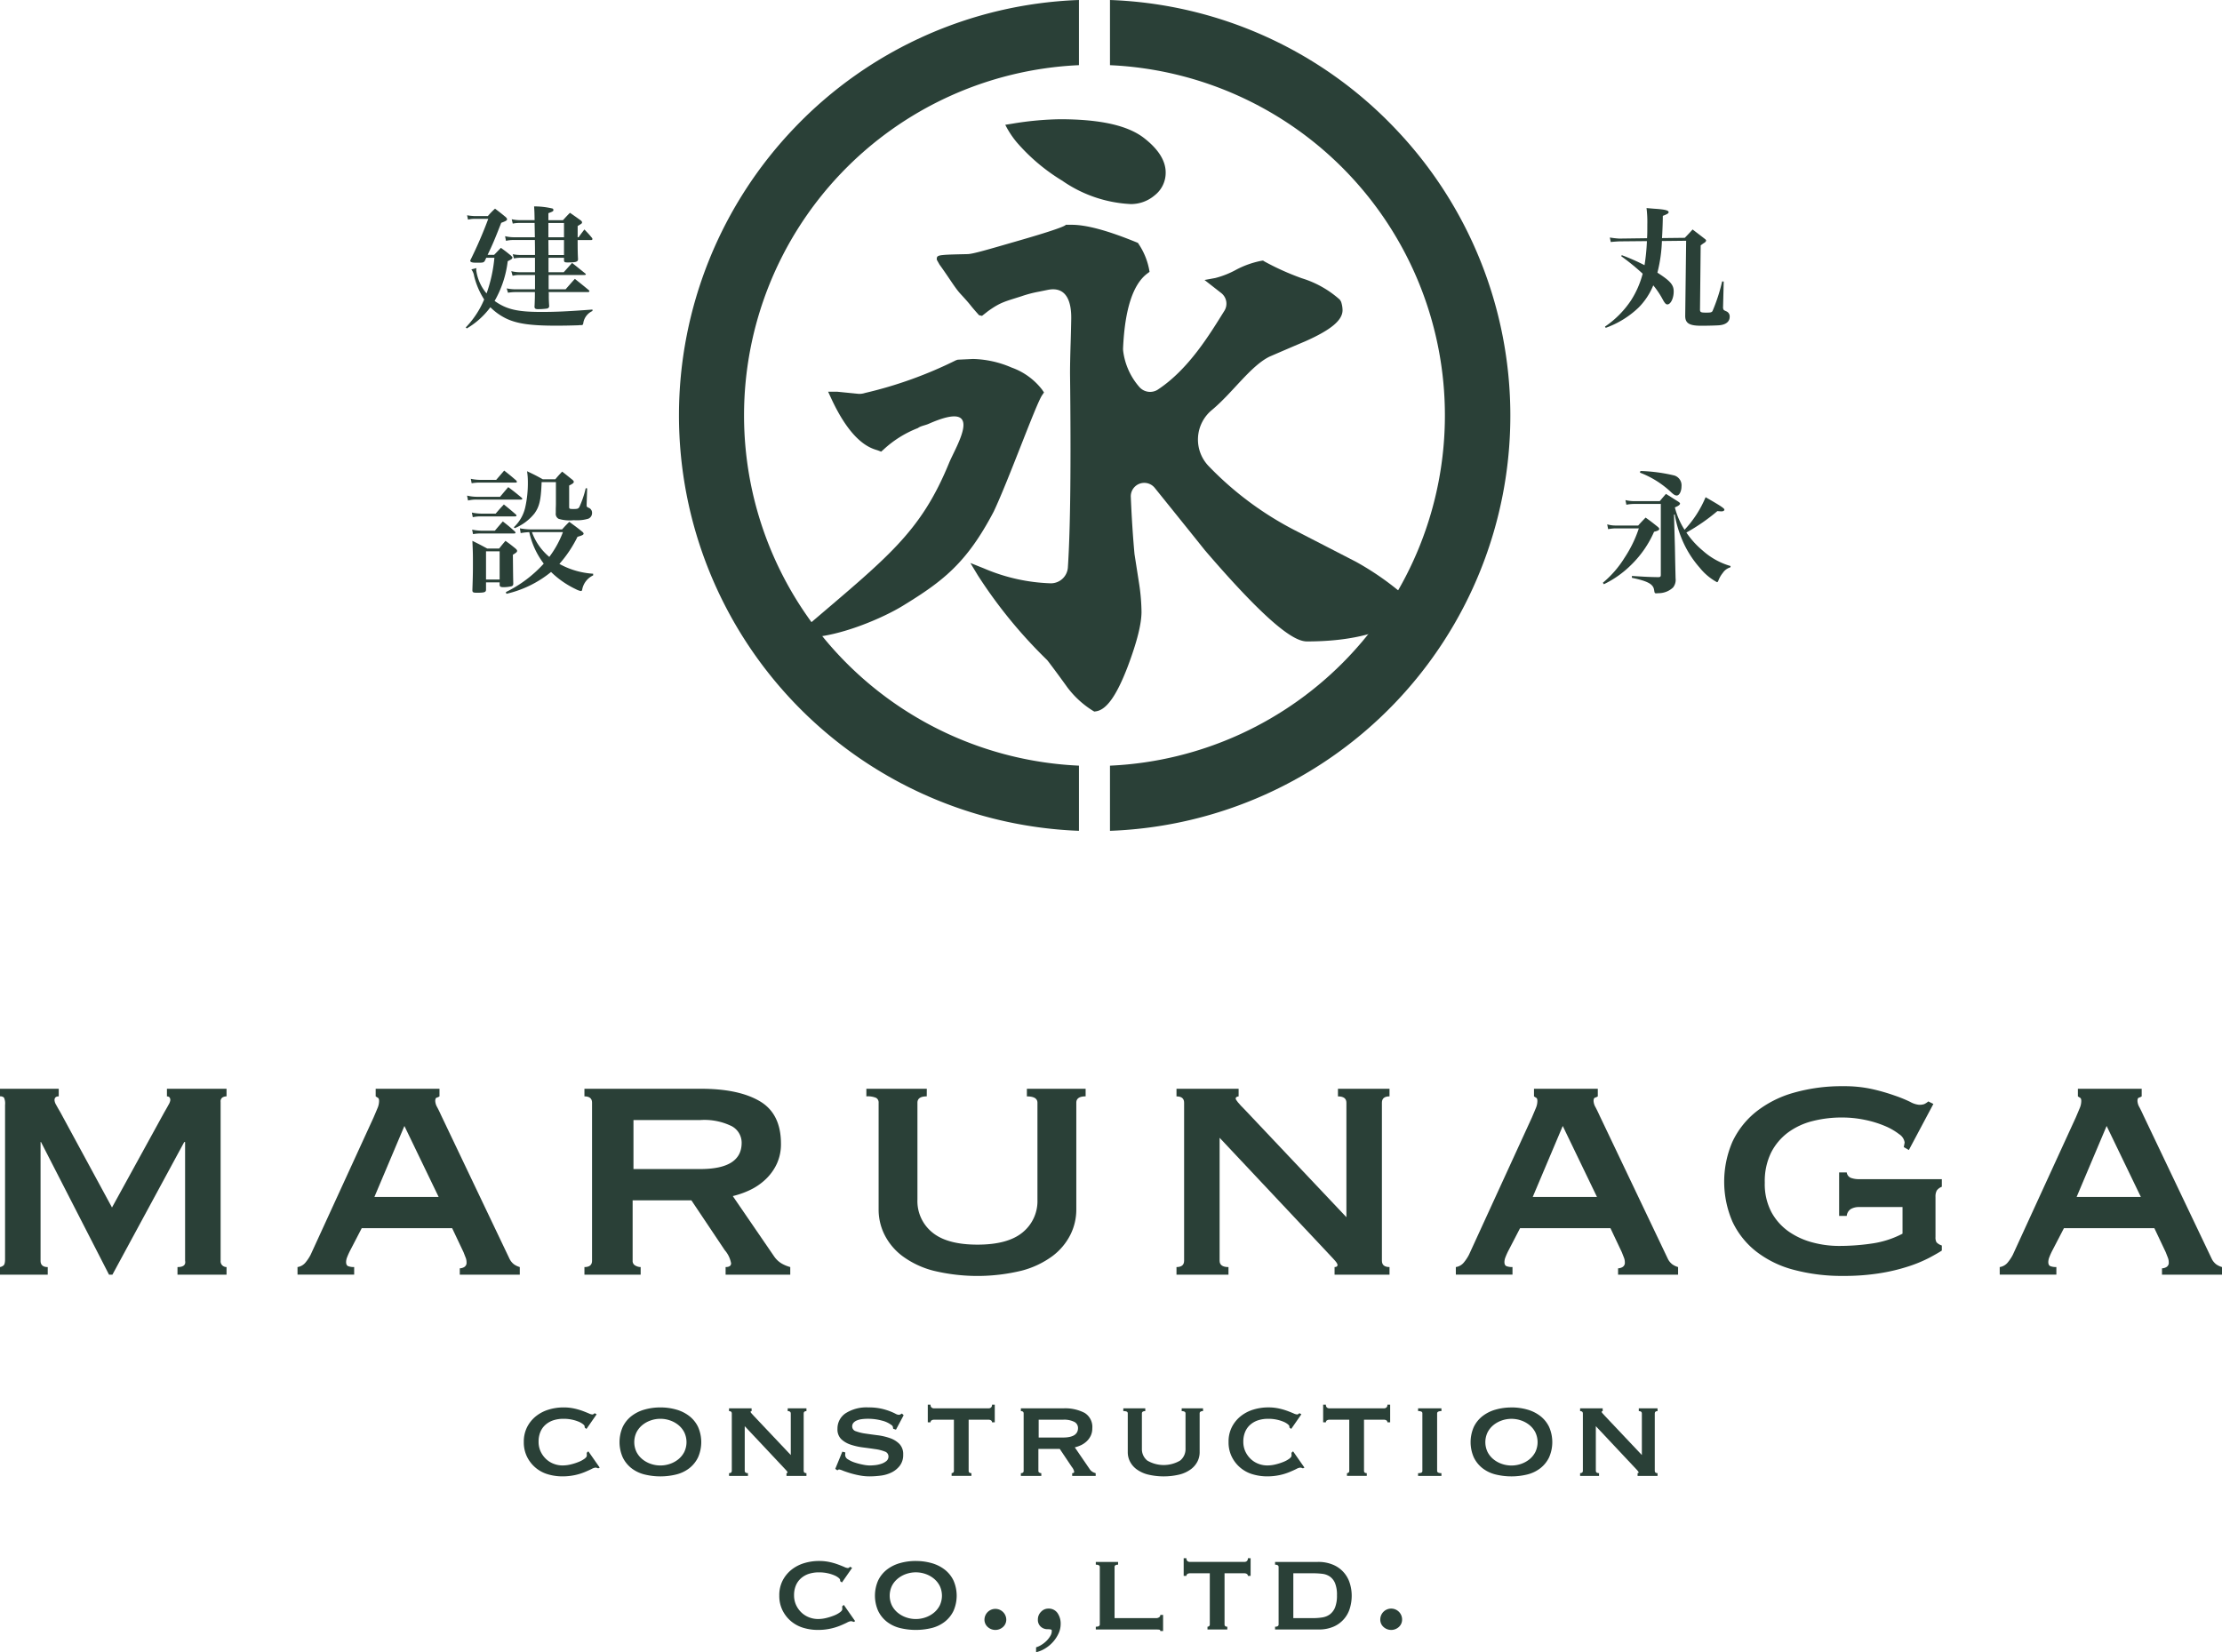 <svg id="グループ_787" data-name="グループ 787" xmlns="http://www.w3.org/2000/svg" xmlns:xlink="http://www.w3.org/1999/xlink" width="309.94" height="230.503" viewBox="0 0 309.94 230.503">
  <defs>
    <clipPath id="clip-path">
      <rect id="長方形_507" data-name="長方形 507" width="309.94" height="230.503" fill="#2a4037"/>
    </clipPath>
  </defs>
  <g id="グループ_647" data-name="グループ 647" clip-path="url(#clip-path)">
    <path id="パス_1487" data-name="パス 1487" d="M268.132,38.209c.037-.573.037-.924.037-1.921A15.609,15.609,0,0,0,268.058,34q.886.085,1.331.111c1.255.093,1.753.222,1.753.462,0,.167-.184.277-.812.518,0,.793-.056,2.308-.111,3.1l3.177-.037c.48-.5.627-.647,1.089-1.164.573.444,1.164.886,1.774,1.367a.347.347,0,0,1,.11.166v.037c0,.019,0,.019-.092.166a1.487,1.487,0,0,1-.314.222c-.073.056-.2.149-.351.26l-.093,8.846c-.018.481.074.536.869.536.627,0,.738-.037.867-.2a24.381,24.381,0,0,0,1.35-4.155l.22.018-.091,3.565a.6.6,0,0,0,.037.277c.055.148.055.148.462.332a.766.766,0,0,1,.425.739c0,.664-.5,1.089-1.4,1.182-.3.037-1.681.073-2.567.073-1.681,0-2.254-.351-2.236-1.422l.13-10.436-3.38.037a20.589,20.589,0,0,1-.629,4.415c1.811,1.163,2.272,1.7,2.272,2.622,0,.96-.424,1.81-.886,1.81-.2,0-.37-.184-.647-.7A12.042,12.042,0,0,0,269,44.784a9.544,9.544,0,0,1-2.032,3.084,12.9,12.9,0,0,1-4.6,2.844l-.111-.166a13.424,13.424,0,0,0,3.62-3.638,12.961,12.961,0,0,0,1.644-3.749,30.983,30.983,0,0,0-2.992-2.439l.073-.147a27.906,27.906,0,0,1,3.177,1.4,27.879,27.879,0,0,0,.333-3.361l-3.861.037c-.664.036-1.052.073-1.182.092l-.129-.628a12.378,12.378,0,0,0,1.311.148Z" transform="translate(-38.389 -4.976)" fill="#2a4037"/>
    <path id="パス_1488" data-name="パス 1488" d="M262.522,84.418a4.214,4.214,0,0,0,1.256.166h3.066c.442-.5.591-.647,1.034-1.109.757.536.979.72,1.7,1.293.148.129.2.2.2.3,0,.147-.184.258-.72.388A14.535,14.535,0,0,1,265.939,90a14.025,14.025,0,0,1-3.879,2.771l-.148-.2a14.369,14.369,0,0,0,3.029-3.49,17.25,17.25,0,0,0,1.995-4.1h-3.176a5.6,5.6,0,0,0-1.108.111Zm9.9-3.177c.184.129.259.2.259.277,0,.166-.259.351-.72.535a10.578,10.578,0,0,0,1.348,3.122,15.153,15.153,0,0,0,2.937-4.544c2.087,1.2,2.622,1.552,2.622,1.736,0,.148-.166.241-.406.241-.129,0-.369-.019-.573-.037a26.849,26.849,0,0,1-4.322,2.992,12.01,12.01,0,0,0,2.29,2.529,9.893,9.893,0,0,0,3.879,2.143l-.038.185a1.9,1.9,0,0,0-1.053.776,3.8,3.8,0,0,0-.609,1.053c-.055.166-.129.24-.2.24a7.955,7.955,0,0,1-2.419-2.032,14.157,14.157,0,0,1-2.6-4.285,14.988,14.988,0,0,1-.868-3.121h-.11l.129,4.543c.037,1.995.037,1.995.092,4.359a1.7,1.7,0,0,1-.351,1.274,2.932,2.932,0,0,1-1.958.794c-.148,0-.277.019-.332.019-.277,0-.277,0-.351-.462-.13-.831-.887-1.238-3.1-1.7V91.62c1.847.111,2.327.148,3.731.167.221-.02.3-.074.3-.315v-9.9h-3.658a5.771,5.771,0,0,0-1.145.111l-.13-.646a5.448,5.448,0,0,0,1.293.148h3.491c.369-.444.5-.592.867-1.017Zm-5.264-4.266a23.2,23.2,0,0,1,4.728.628,1.431,1.431,0,0,1,1,1.5c0,.7-.3,1.293-.665,1.293-.241,0-.444-.129-.924-.591a13.132,13.132,0,0,0-4.211-2.6Z" transform="translate(-38.338 -11.267)" fill="#2a4037"/>
    <path id="パス_1489" data-name="パス 1489" d="M94.1,232.849a.333.333,0,0,0-.013-.085.534.534,0,0,1-.009-.107q0-.108-.215-.289a2.472,2.472,0,0,0-.61-.354,5.219,5.219,0,0,0-.932-.288,5.49,5.49,0,0,0-1.179-.119,4.583,4.583,0,0,0-1.4.2,3.137,3.137,0,0,0-1.1.61,2.714,2.714,0,0,0-.729,1.007,3.449,3.449,0,0,0-.258,1.372,3.192,3.192,0,0,0,.289,1.38,3.423,3.423,0,0,0,.761,1.051,3.179,3.179,0,0,0,1.072.663,3.444,3.444,0,0,0,1.22.225,4.852,4.852,0,0,0,1.179-.15,7.536,7.536,0,0,0,1.093-.353,3.583,3.583,0,0,0,.8-.439c.207-.156.312-.3.312-.429v-.172a.988.988,0,0,0-.021-.213l.235-.215,1.586,2.271-.213.108a1.154,1.154,0,0,0-.365-.108,1.5,1.5,0,0,0-.557.194q-.385.192-.976.439a7.883,7.883,0,0,1-1.371.418,8.229,8.229,0,0,1-1.746.172A7.017,7.017,0,0,1,89,239.363a4.708,4.708,0,0,1-2.934-2.411,4.521,4.521,0,0,1-.472-2.111,4.454,4.454,0,0,1,.472-2.1,4.636,4.636,0,0,1,1.242-1.511,5.277,5.277,0,0,1,1.767-.91,7.072,7.072,0,0,1,2.047-.3,6.873,6.873,0,0,1,1.489.15,8.87,8.87,0,0,1,1.189.342c.342.13.628.243.857.343a1.458,1.458,0,0,0,.493.15.271.271,0,0,0,.182-.065.8.8,0,0,1,.161-.107l.257.149-1.414,2.036Z" transform="translate(-12.529 -33.67)" fill="#2a4037"/>
    <path id="パス_1490" data-name="パス 1490" d="M106.933,230.022a7.973,7.973,0,0,1,2.218.3,5.314,5.314,0,0,1,1.811.9,4.264,4.264,0,0,1,1.221,1.508,5.27,5.27,0,0,1,0,4.265,4.287,4.287,0,0,1-1.221,1.511,4.887,4.887,0,0,1-1.811.867,9.307,9.307,0,0,1-4.435,0,4.906,4.906,0,0,1-1.811-.867,4.3,4.3,0,0,1-1.22-1.511,5.269,5.269,0,0,1,0-4.265,4.28,4.28,0,0,1,1.22-1.508,5.338,5.338,0,0,1,1.811-.9,7.973,7.973,0,0,1,2.218-.3m0,1.585a4.073,4.073,0,0,0-1.339.225,3.752,3.752,0,0,0-1.168.642,3.162,3.162,0,0,0-.825,1.018,3.174,3.174,0,0,0,0,2.743,3.155,3.155,0,0,0,.825,1.017,3.751,3.751,0,0,0,1.168.642,4.086,4.086,0,0,0,2.677,0,3.78,3.78,0,0,0,1.169-.642,3.186,3.186,0,0,0,.824-1.017,3.173,3.173,0,0,0,0-2.743,3.193,3.193,0,0,0-.824-1.018,3.78,3.78,0,0,0-1.169-.642,4.072,4.072,0,0,0-1.338-.225" transform="translate(-14.818 -33.67)" fill="#2a4037"/>
    <path id="パス_1491" data-name="パス 1491" d="M119.129,239.212c.257,0,.386-.107.386-.322v-8.013c0-.213-.129-.322-.386-.322v-.385h3.149v.385c-.1.015-.149.05-.149.108s.157.264.471.579l5.142,5.442v-5.807c0-.213-.143-.322-.429-.322v-.385h2.614v.385c-.257,0-.386.108-.386.322v8.013c0,.215.129.322.386.322v.385h-2.785v-.385c.1,0,.15-.035.15-.107,0-.056-.068-.157-.2-.3s-.289-.306-.46-.493l-5.313-5.655v6.234c0,.215.149.322.45.322v.385h-2.636Z" transform="translate(-17.438 -33.692)" fill="#2a4037"/>
    <path id="パス_1492" data-name="パス 1492" d="M137.89,236.3a1.523,1.523,0,0,1-.011.182,1.947,1.947,0,0,0-.01.2.739.739,0,0,0,.406.591,4.026,4.026,0,0,0,.976.45,9.512,9.512,0,0,0,1.135.289,5.086,5.086,0,0,0,.889.107q.3,0,.74-.042a4.01,4.01,0,0,0,.867-.184,2.175,2.175,0,0,0,.728-.385.8.8,0,0,0,.3-.654.72.72,0,0,0-.526-.685,5.753,5.753,0,0,0-1.316-.332q-.794-.118-1.714-.236a8.831,8.831,0,0,1-1.714-.386,3.483,3.483,0,0,1-1.319-.77,1.884,1.884,0,0,1-.524-1.426,2.557,2.557,0,0,1,1.135-2.185,5.415,5.415,0,0,1,3.192-.814,8.045,8.045,0,0,1,1.726.16,8.684,8.684,0,0,1,1.21.353c.328.128.6.247.8.353a1.15,1.15,0,0,0,.46.162.5.5,0,0,0,.257-.054,2.366,2.366,0,0,1,.215-.119l.235.236-1.071,2.014-.386-.128c-.014-.085-.028-.172-.043-.257a.436.436,0,0,0-.192-.257,3.6,3.6,0,0,0-1.329-.621,7.316,7.316,0,0,0-2.014-.257,6.031,6.031,0,0,0-.813.053,2.683,2.683,0,0,0-.685.182,1.265,1.265,0,0,0-.472.332.751.751,0,0,0-.172.5.7.7,0,0,0,.525.675,6.179,6.179,0,0,0,1.317.322q.793.118,1.715.235a8.379,8.379,0,0,1,1.714.4,3.386,3.386,0,0,1,1.318.814,2.028,2.028,0,0,1,.524,1.479,2.455,2.455,0,0,1-.461,1.542,3.266,3.266,0,0,1-1.146.944,4.74,4.74,0,0,1-1.51.45,12.383,12.383,0,0,1-1.554.107,7.55,7.55,0,0,1-1.445-.14,12.347,12.347,0,0,1-1.307-.32q-.59-.183-1-.343a2.258,2.258,0,0,0-.493-.161.32.32,0,0,0-.257.129l-.3-.215.985-2.4Z" transform="translate(-19.98 -33.67)" fill="#2a4037"/>
    <path id="パス_1493" data-name="パス 1493" d="M154.928,239.125a.369.369,0,0,0,.213-.075.278.278,0,0,0,.108-.247v-7.134h-2.785a.648.648,0,0,0-.322.085.3.3,0,0,0-.149.278h-.386V229.57h.386a.47.47,0,0,0,.149.406.543.543,0,0,0,.322.107h7.628a.541.541,0,0,0,.321-.107.47.47,0,0,0,.15-.406h.386v2.462h-.386a.3.3,0,0,0-.15-.278.645.645,0,0,0-.321-.085h-2.786V238.8c0,.215.129.322.386.322v.385h-2.763Z" transform="translate(-22.192 -33.604)" fill="#2a4037"/>
    <path id="パス_1494" data-name="パス 1494" d="M172.73,230.171a5.872,5.872,0,0,1,2.977.633,2.3,2.3,0,0,1,1.072,2.154,2.35,2.35,0,0,1-.215,1.027,2.578,2.578,0,0,1-.567.782,3.069,3.069,0,0,1-.782.537,4.539,4.539,0,0,1-.878.31l2.1,3.065a1.229,1.229,0,0,0,.375.353,1.852,1.852,0,0,0,.44.182v.385h-3.278v-.385c.186,0,.278-.065.278-.193a1.415,1.415,0,0,0-.321-.664l-1.693-2.528h-2.979v3.063a.258.258,0,0,0,.14.247.561.561,0,0,0,.268.075v.385h-2.85v-.385c.258,0,.387-.107.387-.322v-8.012c0-.213-.129-.322-.387-.322v-.386Zm-.043,4.072q2.1,0,2.1-1.329a.956.956,0,0,0-.5-.847,3.151,3.151,0,0,0-1.6-.31H169.3v2.486Z" transform="translate(-24.418 -33.692)" fill="#2a4037"/>
    <path id="パス_1495" data-name="パス 1495" d="M186.621,230.559c-.314,0-.472.107-.472.322v4.92a2.04,2.04,0,0,0,.75,1.654,4.523,4.523,0,0,0,4.585,0,2.04,2.04,0,0,0,.75-1.654v-4.92c0-.215-.178-.322-.535-.322v-.387h2.978v.385c-.316,0-.472.108-.472.322V236.3a2.85,2.85,0,0,1-.3,1.275,3.108,3.108,0,0,1-.91,1.081,4.554,4.554,0,0,1-1.564.739,9.484,9.484,0,0,1-4.478,0,4.546,4.546,0,0,1-1.564-.739,3.112,3.112,0,0,1-.911-1.081,2.86,2.86,0,0,1-.3-1.275v-5.421a.264.264,0,0,0-.129-.247,1.085,1.085,0,0,0-.493-.075v-.385h3.064Z" transform="translate(-26.869 -33.692)" fill="#2a4037"/>
    <path id="パス_1496" data-name="パス 1496" d="M209.256,232.849a.329.329,0,0,0-.012-.085.534.534,0,0,1-.009-.107q0-.108-.215-.289a2.472,2.472,0,0,0-.61-.354,5.219,5.219,0,0,0-.932-.288,5.491,5.491,0,0,0-1.179-.119,4.583,4.583,0,0,0-1.4.2,3.138,3.138,0,0,0-1.1.61,2.715,2.715,0,0,0-.729,1.007,3.449,3.449,0,0,0-.258,1.372,3.192,3.192,0,0,0,.289,1.38,3.424,3.424,0,0,0,.761,1.051,3.179,3.179,0,0,0,1.072.663,3.44,3.44,0,0,0,1.22.225,4.852,4.852,0,0,0,1.179-.15,7.535,7.535,0,0,0,1.093-.353,3.585,3.585,0,0,0,.8-.439c.207-.156.312-.3.312-.429v-.172a.99.99,0,0,0-.021-.213l.235-.215,1.586,2.271-.213.108a1.153,1.153,0,0,0-.365-.108,1.5,1.5,0,0,0-.557.194q-.385.192-.976.439a7.883,7.883,0,0,1-1.371.418,8.228,8.228,0,0,1-1.746.172,7.017,7.017,0,0,1-1.95-.278,4.708,4.708,0,0,1-2.934-2.411,4.522,4.522,0,0,1-.472-2.111,4.455,4.455,0,0,1,.472-2.1,4.637,4.637,0,0,1,1.242-1.511,5.277,5.277,0,0,1,1.767-.91,7.071,7.071,0,0,1,2.047-.3,6.874,6.874,0,0,1,1.489.15,8.879,8.879,0,0,1,1.189.342c.342.13.628.243.857.343a1.458,1.458,0,0,0,.492.15.271.271,0,0,0,.182-.065.8.8,0,0,1,.161-.107l.257.149-1.414,2.036Z" transform="translate(-29.385 -33.67)" fill="#2a4037"/>
    <path id="パス_1497" data-name="パス 1497" d="M219.532,239.125a.37.37,0,0,0,.213-.075.278.278,0,0,0,.107-.247v-7.134h-2.785a.648.648,0,0,0-.322.085.3.3,0,0,0-.149.278h-.386V229.57h.386a.47.47,0,0,0,.149.406.543.543,0,0,0,.322.107H224.7a.54.54,0,0,0,.321-.107.47.47,0,0,0,.15-.406h.386v2.462h-.386a.3.3,0,0,0-.15-.278.645.645,0,0,0-.321-.085H221.91V238.8c0,.215.129.322.386.322v.385h-2.763Z" transform="translate(-31.648 -33.604)" fill="#2a4037"/>
    <path id="パス_1498" data-name="パス 1498" d="M231.722,239.212a1.018,1.018,0,0,0,.471-.075.261.261,0,0,0,.128-.247v-8.013a.264.264,0,0,0-.128-.247,1.028,1.028,0,0,0-.471-.075v-.385h3.257v.385c-.4,0-.6.108-.6.322v8.013c0,.215.2.322.6.322v.385h-3.257Z" transform="translate(-33.919 -33.692)" fill="#2a4037"/>
    <path id="パス_1499" data-name="パス 1499" d="M246,230.022a7.978,7.978,0,0,1,2.218.3,5.334,5.334,0,0,1,1.81.9,4.274,4.274,0,0,1,1.221,1.508,5.269,5.269,0,0,1,0,4.265,4.3,4.3,0,0,1-1.221,1.511,4.9,4.9,0,0,1-1.81.867,9.307,9.307,0,0,1-4.435,0,4.887,4.887,0,0,1-1.811-.867A4.289,4.289,0,0,1,240.755,237a5.278,5.278,0,0,1,0-4.265,4.266,4.266,0,0,1,1.221-1.508,5.314,5.314,0,0,1,1.811-.9,7.964,7.964,0,0,1,2.218-.3m0,1.585a4.078,4.078,0,0,0-1.339.225,3.777,3.777,0,0,0-1.169.642,3.171,3.171,0,0,0-.824,1.018,3.173,3.173,0,0,0,0,2.743,3.164,3.164,0,0,0,.824,1.017,3.776,3.776,0,0,0,1.169.642,4.088,4.088,0,0,0,2.678,0,3.77,3.77,0,0,0,1.168-.642,3.155,3.155,0,0,0,.825-1.017,3.182,3.182,0,0,0,0-2.743,3.162,3.162,0,0,0-.825-1.018,3.77,3.77,0,0,0-1.168-.642,4.076,4.076,0,0,0-1.339-.225" transform="translate(-35.175 -33.67)" fill="#2a4037"/>
    <path id="パス_1500" data-name="パス 1500" d="M258.2,239.212c.257,0,.385-.107.385-.322v-8.013c0-.213-.128-.322-.385-.322v-.385h3.149v.385c-.1.015-.149.05-.149.108s.156.264.471.579l5.142,5.442v-5.807c0-.213-.143-.322-.428-.322v-.385H269v.385c-.257,0-.386.108-.386.322v8.013c0,.215.129.322.386.322v.385h-2.784v-.385c.1,0,.15-.035.15-.107,0-.056-.069-.157-.2-.3s-.289-.306-.461-.493l-5.312-5.655v6.234c0,.215.148.322.449.322v.385H258.2Z" transform="translate(-37.795 -33.692)" fill="#2a4037"/>
    <path id="パス_1501" data-name="パス 1501" d="M135.842,257.948a.353.353,0,0,0-.011-.087.461.461,0,0,1-.01-.107c0-.072-.072-.168-.214-.288a2.409,2.409,0,0,0-.611-.354,5.06,5.06,0,0,0-.932-.289,5.482,5.482,0,0,0-1.178-.119,4.581,4.581,0,0,0-1.4.2,3.136,3.136,0,0,0-1.1.612,2.723,2.723,0,0,0-.729,1.007,3.445,3.445,0,0,0-.257,1.37,3.212,3.212,0,0,0,.289,1.382,3.451,3.451,0,0,0,.761,1.051,3.22,3.22,0,0,0,1.071.663,3.442,3.442,0,0,0,1.221.225,4.844,4.844,0,0,0,1.178-.15,7.968,7.968,0,0,0,1.093-.353,3.523,3.523,0,0,0,.8-.441c.207-.156.311-.3.311-.428v-.17a.952.952,0,0,0-.021-.215l.236-.213,1.586,2.271-.214.107a1.141,1.141,0,0,0-.364-.107,1.49,1.49,0,0,0-.557.192q-.385.195-.975.44a8.108,8.108,0,0,1-3.117.588,6.948,6.948,0,0,1-1.951-.278,4.781,4.781,0,0,1-1.713-.889,4.73,4.73,0,0,1-1.222-1.52,4.531,4.531,0,0,1-.472-2.111,4.467,4.467,0,0,1,.472-2.1,4.671,4.671,0,0,1,1.242-1.51,5.261,5.261,0,0,1,1.768-.911,7.073,7.073,0,0,1,2.047-.3,6.994,6.994,0,0,1,1.489.149,8.931,8.931,0,0,1,1.188.344c.343.128.629.243.857.343a1.463,1.463,0,0,0,.493.15.274.274,0,0,0,.183-.065.751.751,0,0,1,.16-.107l.258.149-1.415,2.034Z" transform="translate(-18.639 -37.344)" fill="#2a4037"/>
    <path id="パス_1502" data-name="パス 1502" d="M148.672,255.119a7.975,7.975,0,0,1,2.218.3,5.317,5.317,0,0,1,1.81.9,4.286,4.286,0,0,1,1.222,1.51,5.265,5.265,0,0,1,0,4.263A4.291,4.291,0,0,1,152.7,263.6a4.893,4.893,0,0,1-1.81.869,9.365,9.365,0,0,1-4.435,0,4.9,4.9,0,0,1-1.811-.869,4.3,4.3,0,0,1-1.221-1.511,5.266,5.266,0,0,1,0-4.263,4.293,4.293,0,0,1,1.221-1.51,5.329,5.329,0,0,1,1.811-.9,7.971,7.971,0,0,1,2.218-.3m0,1.585a4.077,4.077,0,0,0-1.339.225,3.779,3.779,0,0,0-1.168.644,3.157,3.157,0,0,0-.825,1.017,3.181,3.181,0,0,0,0,2.743,3.157,3.157,0,0,0,.825,1.017,3.777,3.777,0,0,0,1.168.644,4.09,4.09,0,0,0,2.678,0,3.781,3.781,0,0,0,1.169-.644,3.179,3.179,0,0,0,.825-1.017,3.181,3.181,0,0,0,0-2.743,3.179,3.179,0,0,0-.825-1.017,3.783,3.783,0,0,0-1.169-.644,4.077,4.077,0,0,0-1.339-.225" transform="translate(-20.928 -37.344)" fill="#2a4037"/>
    <path id="パス_1503" data-name="パス 1503" d="M160.868,264.42a1.521,1.521,0,0,1,3.041,0,1.36,1.36,0,0,1-.45,1.04,1.586,1.586,0,0,1-2.143,0,1.362,1.362,0,0,1-.449-1.04" transform="translate(-23.547 -38.483)" fill="#2a4037"/>
    <path id="パス_1504" data-name="パス 1504" d="M169.3,268.3a2.826,2.826,0,0,0,.729-.332,3.893,3.893,0,0,0,.738-.578,3.251,3.251,0,0,0,.546-.717,1.283,1.283,0,0,0,.172-.772c-.03-.056-.108-.091-.236-.107a3.26,3.26,0,0,0-.365-.021,1.356,1.356,0,0,1-.931-.354,1.262,1.262,0,0,1-.4-1,1.484,1.484,0,0,1,.439-1.07,1.36,1.36,0,0,1,1-.45,1.486,1.486,0,0,1,1.3.622,2.57,2.57,0,0,1,.439,1.521,3.14,3.14,0,0,1-.289,1.317,4.757,4.757,0,0,1-.761,1.169,4.859,4.859,0,0,1-1.093.92,4.148,4.148,0,0,1-1.286.537Z" transform="translate(-24.782 -38.483)" fill="#2a4037"/>
    <path id="パス_1505" data-name="パス 1505" d="M182.17,255.271v.385c-.329,0-.492.107-.492.322v7.135h5.783a.737.737,0,0,0,.428-.119.377.377,0,0,0,.172-.332h.386v2.249h-.386a.174.174,0,0,0-.172-.192,3.5,3.5,0,0,0-.428-.021h-8.4v-.387q.557,0,.557-.32v-8.013c0-.215-.186-.322-.557-.322v-.385Z" transform="translate(-26.211 -37.366)" fill="#2a4037"/>
    <path id="パス_1506" data-name="パス 1506" d="M196.741,264.223a.36.36,0,0,0,.215-.075.279.279,0,0,0,.107-.245v-7.135h-2.786a.641.641,0,0,0-.321.086.3.3,0,0,0-.15.278h-.386v-2.464h.386a.47.47,0,0,0,.15.406.539.539,0,0,0,.321.108H201.9a.541.541,0,0,0,.322-.108.468.468,0,0,0,.15-.406h.385v2.464h-.385a.3.3,0,0,0-.15-.278.645.645,0,0,0-.322-.086H199.12V263.9c0,.213.129.32.385.32v.387h-2.763Z" transform="translate(-28.312 -37.278)" fill="#2a4037"/>
    <path id="パス_1507" data-name="パス 1507" d="M208.354,264.311q.493,0,.493-.32v-8.012c0-.215-.164-.322-.493-.322v-.386h5.957a5.227,5.227,0,0,1,2.164.407,4.073,4.073,0,0,1,2.3,2.559,5.768,5.768,0,0,1,.268,1.747,6,6,0,0,1-.256,1.746,4.034,4.034,0,0,1-2.25,2.561,5.107,5.107,0,0,1-2.143.406h-6.041Zm5.335-1.2a7.88,7.88,0,0,0,1.263-.1,2.379,2.379,0,0,0,1.05-.428,2.269,2.269,0,0,0,.719-.964,4.458,4.458,0,0,0,.266-1.7,4.3,4.3,0,0,0-.266-1.682,2.115,2.115,0,0,0-.719-.92,2.351,2.351,0,0,0-1.05-.387,10.455,10.455,0,0,0-1.263-.075H210.9v6.257Z" transform="translate(-30.498 -37.366)" fill="#2a4037"/>
    <path id="パス_1508" data-name="パス 1508" d="M225.547,264.42a1.521,1.521,0,0,1,3.042,0,1.36,1.36,0,0,1-.45,1.04,1.586,1.586,0,0,1-2.143,0,1.363,1.363,0,0,1-.45-1.04" transform="translate(-33.015 -38.483)" fill="#2a4037"/>
    <path id="パス_1509" data-name="パス 1509" d="M0,202.816a1.08,1.08,0,0,0,.5-.236q.2-.175.206-.825V180.18a1.968,1.968,0,0,0-.148-1A.7.7,0,0,0,0,179v-1.061H8.194V179q-.589,0-.59.53a1.4,1.4,0,0,0,.207.618q.206.385.619,1.091l7.192,13.264,7.25-13.2q.412-.708.649-1.151a1.661,1.661,0,0,0,.236-.618c0-.353-.158-.53-.472-.53v-1.061H31.6V179a1.155,1.155,0,0,0-.561.146.649.649,0,0,0-.265.621v22.163a.806.806,0,0,0,.265.679.9.9,0,0,0,.561.207v1.06H24.758v-1.06q1.238,0,1.06-.885V185.368H25.7L15.68,203.877h-.472l-9.49-18.509h-.06v16.564q0,.885,1,.885v1.06H0Z" transform="translate(0 -26.046)" fill="#2a4037"/>
    <path id="パス_1510" data-name="パス 1510" d="M48.614,202.816a1.783,1.783,0,0,0,1.149-.679,6.077,6.077,0,0,0,.678-1.03l8.783-19.158c.236-.551.422-.993.56-1.327a2.53,2.53,0,0,0,.207-.972c0-.236-.05-.383-.148-.441s-.206-.129-.324-.207v-1.06h8.9V179a1.333,1.333,0,0,1-.384.177c-.138.04-.207.2-.207.472a1.91,1.91,0,0,0,.265.855q.265.5.56,1.149l9.55,20.041a2.141,2.141,0,0,0,.648.767,2.736,2.736,0,0,0,.767.353v1.06H71.25v-.884a1.289,1.289,0,0,0,.619-.177.675.675,0,0,0,.324-.649,1.733,1.733,0,0,0-.118-.649c-.08-.2-.177-.452-.3-.767l-1.591-3.36H57.574l-1.651,3.183q-.236.473-.382.855a1.915,1.915,0,0,0-.148.679c0,.315.1.51.3.588a2.251,2.251,0,0,0,.825.119v1.06h-7.9ZM68.3,193.031l-4.775-9.9-4.184,9.9Z" transform="translate(-7.116 -26.046)" fill="#2a4037"/>
    <path id="パス_1511" data-name="パス 1511" d="M111.771,177.941q5.246,0,8.194,1.739t2.948,5.923a6.511,6.511,0,0,1-.59,2.83,7.1,7.1,0,0,1-1.562,2.15,8.335,8.335,0,0,1-2.151,1.474,12.177,12.177,0,0,1-2.417.855l5.777,8.43a3.358,3.358,0,0,0,1.032.972,4.992,4.992,0,0,0,1.208.5v1.061h-9.019v-1.061c.51,0,.766-.177.766-.53a3.851,3.851,0,0,0-.884-1.827l-4.657-6.956h-8.193v8.428a.709.709,0,0,0,.382.679,1.547,1.547,0,0,0,.738.207v1.061H95.5v-1.061q1.06,0,1.061-.885V179.885q0-.882-1.061-.883v-1.06Zm-.118,11.2q5.776,0,5.777-3.654a2.624,2.624,0,0,0-1.385-2.328,8.644,8.644,0,0,0-4.393-.855H102.34v6.838Z" transform="translate(-13.979 -26.046)" fill="#2a4037"/>
    <path id="パス_1512" data-name="パス 1512" d="M149.991,179q-1.3,0-1.3.887v13.535a5.617,5.617,0,0,0,2.064,4.551q2.063,1.712,6.307,1.713t6.307-1.713a5.62,5.62,0,0,0,2.062-4.551V179.892q0-.887-1.473-.887v-1.064h8.194V179q-1.3,0-1.3.883V194.8a7.863,7.863,0,0,1-.825,3.507,8.517,8.517,0,0,1-2.505,2.978,12.527,12.527,0,0,1-4.3,2.032,26.094,26.094,0,0,1-12.32,0,12.527,12.527,0,0,1-4.3-2.032,8.5,8.5,0,0,1-2.5-2.978,7.841,7.841,0,0,1-.825-3.507V179.885a.723.723,0,0,0-.354-.677,2.993,2.993,0,0,0-1.355-.207v-1.06h8.43Z" transform="translate(-20.721 -26.046)" fill="#2a4037"/>
    <path id="パス_1513" data-name="パス 1513" d="M192.246,202.816q1.061,0,1.062-.885V179.886q0-.883-1.062-.883v-1.061h8.666V179c-.276.039-.413.138-.413.294q0,.3,1.3,1.591l14.147,14.973V179.886q0-.883-1.179-.883v-1.061h7.192V179q-1.062,0-1.061.883v22.046q0,.885,1.061.885v1.06h-7.664v-1.06c.274,0,.413-.1.413-.3,0-.156-.187-.432-.561-.825s-.795-.846-1.267-1.356L198.26,184.779v17.153q0,.885,1.237.885v1.06h-7.251Z" transform="translate(-28.14 -26.046)" fill="#2a4037"/>
    <path id="パス_1514" data-name="パス 1514" d="M237.891,202.816a1.787,1.787,0,0,0,1.15-.679,6.128,6.128,0,0,0,.678-1.03L248.5,181.95c.236-.551.422-.993.559-1.327a2.513,2.513,0,0,0,.207-.972c0-.236-.05-.383-.147-.441s-.207-.129-.325-.207v-1.06h8.9V179a1.324,1.324,0,0,1-.384.177c-.138.04-.206.2-.206.472a1.91,1.91,0,0,0,.266.855q.265.5.56,1.149l9.549,20.041a2.157,2.157,0,0,0,.648.767,2.75,2.75,0,0,0,.767.353v1.06h-8.372v-.884a1.283,1.283,0,0,0,.619-.177.674.674,0,0,0,.325-.649,1.735,1.735,0,0,0-.119-.649c-.079-.2-.177-.452-.3-.767l-1.59-3.36H246.852l-1.651,3.183a9.21,9.21,0,0,0-.382.855,1.919,1.919,0,0,0-.149.679c0,.315.1.51.3.588a2.254,2.254,0,0,0,.825.119v1.06h-7.9Zm19.688-9.785-4.774-9.9-4.185,9.9Z" transform="translate(-34.822 -26.046)" fill="#2a4037"/>
    <path id="パス_1515" data-name="パス 1515" d="M307.5,186.427l-.707-.411c.078-.394.119-.609.119-.649a1.655,1.655,0,0,0-.767-1.151,8.631,8.631,0,0,0-2-1.149,14.676,14.676,0,0,0-2.8-.854,15.545,15.545,0,0,0-3.153-.324,16.5,16.5,0,0,0-4.126.5,9.768,9.768,0,0,0-3.419,1.592,8,8,0,0,0-2.359,2.8,9.041,9.041,0,0,0-.884,4.186,8.374,8.374,0,0,0,.943,4.155,7.94,7.94,0,0,0,2.447,2.712,10.427,10.427,0,0,0,3.33,1.5,14.107,14.107,0,0,0,3.537.472,31.324,31.324,0,0,0,4.8-.353,13.13,13.13,0,0,0,4.156-1.356v-3.715h-6.072a2.248,2.248,0,0,0-1.12.265,1.272,1.272,0,0,0-.589.973h-1.062v-6.072h1.062a.942.942,0,0,0,.589.767,3.23,3.23,0,0,0,1.12.177H312.1v1.06a1.516,1.516,0,0,0-.707.53,1.753,1.753,0,0,0-.177.885v5.6a1.338,1.338,0,0,0,.146.737,1.763,1.763,0,0,0,.737.441v.708q-.53.352-1.681.971a18.84,18.84,0,0,1-2.888,1.209,26.051,26.051,0,0,1-4.038.974,31.37,31.37,0,0,1-5.129.382,25.983,25.983,0,0,1-6.925-.854,14.536,14.536,0,0,1-5.247-2.564,11.485,11.485,0,0,1-3.3-4.156,14.068,14.068,0,0,1,0-11.141,11.751,11.751,0,0,1,3.3-4.186,15.008,15.008,0,0,1,5.247-2.652,24.434,24.434,0,0,1,6.925-.914,17.964,17.964,0,0,1,4.068.414,27.2,27.2,0,0,1,3.065.884,19.014,19.014,0,0,1,2.181.885,3.164,3.164,0,0,0,1.239.411,2.161,2.161,0,0,0,.707-.088,2.269,2.269,0,0,0,.591-.383l.707.353Z" transform="translate(-41.24 -25.986)" fill="#2a4037"/>
    <path id="パス_1516" data-name="パス 1516" d="M326.764,202.816a1.787,1.787,0,0,0,1.15-.679,6.12,6.12,0,0,0,.678-1.03l8.783-19.158c.236-.551.422-.993.559-1.327a2.515,2.515,0,0,0,.207-.972c0-.236-.05-.383-.147-.441s-.206-.129-.325-.207v-1.06h8.9V179a1.323,1.323,0,0,1-.384.177c-.138.04-.206.2-.206.472a1.91,1.91,0,0,0,.266.855q.265.5.56,1.149l9.55,20.041a2.157,2.157,0,0,0,.648.767,2.753,2.753,0,0,0,.768.353v1.06H349.4v-.884a1.284,1.284,0,0,0,.619-.177.674.674,0,0,0,.325-.649,1.732,1.732,0,0,0-.119-.649c-.079-.2-.177-.452-.3-.767l-1.59-3.36H335.724l-1.651,3.183a9.21,9.21,0,0,0-.382.855,1.92,1.92,0,0,0-.148.679c0,.315.1.51.3.588a2.254,2.254,0,0,0,.825.119v1.06h-7.9Zm19.688-9.785-4.774-9.9-4.185,9.9Z" transform="translate(-47.831 -26.046)" fill="#2a4037"/>
    <path id="パス_1517" data-name="パス 1517" d="M172.291,28.116a18.275,18.275,0,0,0,9.5,3.208,5.092,5.092,0,0,0,3.318-1.222,3.985,3.985,0,0,0,1.533-3.187c0-1.633-1.013-3.247-3.013-4.8-2.274-1.769-6.125-2.627-11.771-2.627a43.949,43.949,0,0,0-6.669.629l-.922.146a12.715,12.715,0,0,0,1.607,2.447,26.508,26.508,0,0,0,6.421,5.4" transform="translate(-24.045 -2.853)" fill="#2a4037"/>
    <path id="パス_1518" data-name="パス 1518" d="M164.3,63.723l.263-.387-.264-.385a9.281,9.281,0,0,0-4.25-3.084,14.27,14.27,0,0,0-5.387-1.2h-.006l-2.115.1-.249.076a58.075,58.075,0,0,1-12.705,4.569,2.468,2.468,0,0,1-.889.121l-3-.3h-1.248l.449.971c3.073,6.63,5.863,6.977,6.562,7.245l.387.149.312-.275a15.018,15.018,0,0,1,4.809-3.014,1.7,1.7,0,0,1,.25-.152c.34-.17.858-.267,1.244-.437,8.111-3.587,3.852,3.035,2.859,5.453-4.023,9.8-8.58,13.129-20.287,23.146L129.377,97.6l2.093-.054c4.653-.121,10.724-2.8,13.416-4.456,5.578-3.419,8.884-5.934,12.662-13.132,2.065-4.358,5.887-14.969,6.75-16.233" transform="translate(-18.938 -8.587)" fill="#2a4037"/>
    <path id="パス_1519" data-name="パス 1519" d="M219.559,89.611a39.332,39.332,0,0,0-8.056-5.882l-8.614-4.439A45.708,45.708,0,0,1,191,70.406a5.341,5.341,0,0,1,.468-7.841c2.877-2.4,5.4-6.16,8.035-7.439q3.275-1.417,4.972-2.132c3.593-1.6,5.2-2.938,5.2-4.349a3.833,3.833,0,0,0-.212-1.19l-.166-.269A14.182,14.182,0,0,0,204,44.2a36.19,36.19,0,0,1-5.2-2.334l-.216-.137-.252.036a12.668,12.668,0,0,0-3.53,1.261,12.5,12.5,0,0,1-2.881,1.138l-1.5.274,2.347,1.834a1.881,1.881,0,0,1,.407,2.494c-2,3.2-4.953,8.147-9.318,11a1.993,1.993,0,0,1-2.533-.407,9.4,9.4,0,0,1-2.25-5.027,2.688,2.688,0,0,1-.011-.423c.246-5.371,1.374-8.855,3.356-10.355l.335-.252-.073-.411a9.665,9.665,0,0,0-1.426-3.439l-.117-.185-.2-.083c-4.021-1.645-6.977-2.446-9.038-2.446h-.846s.418.2-6.274,2.133c-4.728,1.366-6.707,1.959-7.446,1.959-1.581.036-2.575.058-3.2.108l-.353.034c-.712.093-.71.262-.706.639l.38.676h0c1.309,1.8,2.153,3.25,2.9,4.058,1.881,2.047.95,1.146,2.618,3.008l.411.094.852-.669c1.736-1.236,2.3-1.317,4.606-2.054a16.7,16.7,0,0,1,2.511-.661c.12-.023,1.147-.235,1.267-.257,2.473-.46,3.245,1.522,3.21,4.038q-.02,1.259-.078,3.252c-.059,1.843-.089,3.3-.089,4.376.149,12.773.047,21.848-.3,27.063a2.379,2.379,0,0,1-2.376,2.221h-.009a25.593,25.593,0,0,1-9.324-2.08l-1.892-.756,1.053,1.745a67.047,67.047,0,0,0,9.613,11.759,2.066,2.066,0,0,1,.171.2c.914,1.2,1.8,2.406,2.682,3.635a13.1,13.1,0,0,0,3.563,3.271l.207.119.236-.034c1.48-.223,2.89-2.22,4.441-6.289,1.283-3.419,1.905-5.9,1.905-7.6a27.782,27.782,0,0,0-.362-4.1l-.606-3.883c-.006-.041-.011-.08-.015-.122-.222-2.425-.393-5.079-.512-7.939a1.879,1.879,0,0,1,3.343-1.237q5.48,6.8,6.972,8.676c9.8,11.422,12.835,12.743,14.265,12.743,6.518,0,11.468-1.366,14.714-4.058l0,0,.487-.842Z" transform="translate(-22.407 -5.378)" fill="#2a4037"/>
    <path id="パス_1520" data-name="パス 1520" d="M127.136,17.744A58,58,0,0,0,166.554,115.9l.178.008v-9.092l-.165-.008a48.912,48.912,0,0,1,0-97.71l.165-.007V0l-.178.007a57.723,57.723,0,0,0-39.419,17.737" transform="translate(-16.232 0)" fill="#2a4037"/>
    <path id="パス_1521" data-name="パス 1521" d="M220.979,17.743A57.72,57.72,0,0,0,181.557.007L181.378,0V9.092l.165.008a48.912,48.912,0,0,1,0,97.71l-.165.009v9.09l.179-.007a57.963,57.963,0,0,0,39.422-98.158" transform="translate(-26.55)" fill="#2a4037"/>
    <path id="パス_1522" data-name="パス 1522" d="M76.106,50.619a12.613,12.613,0,0,0,2.568-3.9,10.74,10.74,0,0,1-1.4-3.269,1.982,1.982,0,0,0-.388-.924l.72-.185a.986.986,0,0,0-.037.3,6.246,6.246,0,0,0,1.441,3.232A20.175,20.175,0,0,0,80.1,40.9H78.969l-.166.352c-.111.258-.259.332-.665.332H77.4c-.406,0-.665-.092-.665-.259a.2.2,0,0,1,.019-.092,60.04,60.04,0,0,0,2.493-5.763h-1.9a3.754,3.754,0,0,0-.924.111l-.129-.609a7.71,7.71,0,0,0,1.053.111H79.19a10.642,10.642,0,0,1,1-1.035c.665.5.868.665,1.478,1.163.149.148.2.222.2.315,0,.166-.166.258-.813.5-.906,2.31-1.163,2.937-1.9,4.47h.906c.406-.407.535-.555.942-.979.628.443.813.591,1.422,1.09.166.184.2.221.2.277s-.092.166-.148.222c-.055.037-.222.129-.517.277a14.646,14.646,0,0,1-1.828,5.541c1.662,1.182,3.177,1.533,6.539,1.533,1.975,0,3.657-.074,7.111-.333v.2a2.233,2.233,0,0,0-1.257,1.551c-.055.388-.073.425-.405.425a2.468,2.468,0,0,0-.333.019c-1.109.037-2.087.055-3.084.055-3.565,0-5.449-.277-6.963-1a8.179,8.179,0,0,1-2.2-1.57,11.071,11.071,0,0,1-3.287,2.955ZM91.843,38.042c.332-.462.443-.609.813-1.089.443.462.591.609,1.035,1.144a.4.4,0,0,1,.092.2c0,.055-.092.129-.148.129H91.713c0,1.46.019,1.995.056,2.7-.038.351-.3.425-1.478.425-.388,0-.48-.055-.48-.332V40.9H87.65v2.014h2.125l1.164-1.293c.775.609,1.015.813,1.846,1.478.056.055.074.092.074.11,0,.055-.074.093-.2.093H87.668V45.3h2.365c.572-.646.738-.849,1.292-1.459.831.665,1.09.867,1.958,1.589.037.055.073.092.073.13,0,.073-.092.129-.184.129h-5.5a4.015,4.015,0,0,1,.018.553c0,.278,0,.592.056,1.442-.056.2-.129.277-.388.313a9,9,0,0,1-1.145.074c-.37,0-.5-.074-.517-.333l.018-.294c.038-1.017.038-1.017.038-1.755H83.125A5.844,5.844,0,0,0,82,45.78l-.184-.609a6.255,6.255,0,0,0,1.311.13h2.64V43.306H83.642a3.6,3.6,0,0,0-1,.11l-.185-.646a5.329,5.329,0,0,0,1.182.148h2.124V40.9H83.808a4.7,4.7,0,0,0-.979.093l-.166-.592a5.149,5.149,0,0,0,1.108.111h1.994v-.536c0-.313,0-.424-.018-1.551h-2.9a4.373,4.373,0,0,0-1.127.111l-.129-.646a5.249,5.249,0,0,0,1.256.148h2.9l-.038-1.995H83.624a4.308,4.308,0,0,0-.96.092l-.149-.609a5.986,5.986,0,0,0,1.109.129H85.71c-.018-1.017-.018-1.2-.073-1.921a10.978,10.978,0,0,1,2.586.3.243.243,0,0,1,.111.184c0,.184-.055.222-.7.462v.979h2.032c.405-.444.535-.592.978-1.035.666.462.869.609,1.515,1.071.111.092.166.166.166.259,0,.148,0,.148-.609.517v1.57Zm-2.032-1.995H87.632v1.995h2.179ZM87.632,38.43l.018,2.087h2.161V38.43Z" transform="translate(-11.14 -4.939)" fill="#2a4037"/>
    <path id="パス_1523" data-name="パス 1523" d="M76.323,80.4a6.107,6.107,0,0,0,1.422.167h3.177c.5-.592.646-.777,1.145-1.349.813.609,1.071.813,1.847,1.46.074.073.111.129.111.166,0,.074-.074.111-.2.111h-6.15a4.887,4.887,0,0,0-1.219.129Zm.517-2.345a6.293,6.293,0,0,0,1.274.148h2.271L81.5,76.909c.757.592.979.776,1.7,1.4a.574.574,0,0,1,.074.166c0,.074-.074.111-.185.111h-5a5.772,5.772,0,0,0-1.127.093Zm.148,4.709a6.775,6.775,0,0,0,1.274.149h2.05c.572-.666.572-.666,1.145-1.274.738.591.96.775,1.662,1.385a.247.247,0,0,1,.093.166c0,.074-.074.111-.2.111H78.244a5.311,5.311,0,0,0-1.126.111Zm.038,2.383a7.011,7.011,0,0,0,1.274.148h1.9c.481-.573.628-.74,1.108-1.293.738.573.96.757,1.662,1.385.074.092.111.129.111.184,0,.074-.074.111-.2.111h-4.6a6.389,6.389,0,0,0-1.126.092Zm1.939,8.4c-.018.331-.222.405-1.274.405-.516,0-.627-.055-.627-.369.074-2.125.074-2.55.074-3.861,0-1.071,0-1.348-.074-3.01.9.443,1.181.591,2.069,1.071h1.662c.388-.481.5-.628.886-1.071.647.462.831.61,1.4,1.071.166.147.222.24.222.332,0,.148-.129.259-.591.535.018,1.146.018,2.493.055,4.009,0,.221-.055.314-.24.388a5,5,0,0,1-1.089.129c-.462,0-.573-.073-.573-.37V92.5h-1.9Zm0-1.442h1.9V88.176h-1.9Zm14.943-.572a2.72,2.72,0,0,0-1.533,2.014.186.186,0,0,1-.2.166,2.536,2.536,0,0,1-.684-.259,12.736,12.736,0,0,1-3.454-2.4A15.213,15.213,0,0,1,81.808,94.1l-.073-.24a17.515,17.515,0,0,0,5.282-3.971A11.184,11.184,0,0,1,85,85.5a8.23,8.23,0,0,0-1.2.13l-.111-.665a8.9,8.9,0,0,0,1.459.148h4.434c.425-.481.554-.609,1-1.053.776.572,1.016.739,1.754,1.33.185.148.24.24.24.313,0,.167-.2.259-.849.444A17.112,17.112,0,0,1,89.2,89.93a11.159,11.159,0,0,0,4.71,1.367ZM82.843,84.814a5.447,5.447,0,0,0,1.588-2.752,15.4,15.4,0,0,0,.37-3.527A9.782,9.782,0,0,0,84.69,77c.979.461,1.274.609,2.2,1.126h1.737c.388-.462.516-.609.96-1.071.627.481.813.647,1.422,1.128.147.129.2.22.2.294,0,.148-.129.259-.647.517V81.97c0,.277.056.3.591.3.555,0,.684-.037.831-.277a13.592,13.592,0,0,0,.887-2.623l.2.019L93,81.656V81.8c0,.129.055.185.221.277a.74.74,0,0,1,.535.738.846.846,0,0,1-.535.813,5.638,5.638,0,0,1-2.013.2,5.316,5.316,0,0,1-2.106-.184.788.788,0,0,1-.406-.813v-.609c.019-.407.019-.665.019-.7V78.516H86.722c-.092,2.493-.3,3.4-1,4.377a6.9,6.9,0,0,1-2.752,2.051Zm2.53.683a8.041,8.041,0,0,0,2.42,3.455,13.971,13.971,0,0,0,1.9-3.455Z" transform="translate(-11.172 -11.258)" fill="#2a4037"/>
  </g>
</svg>
